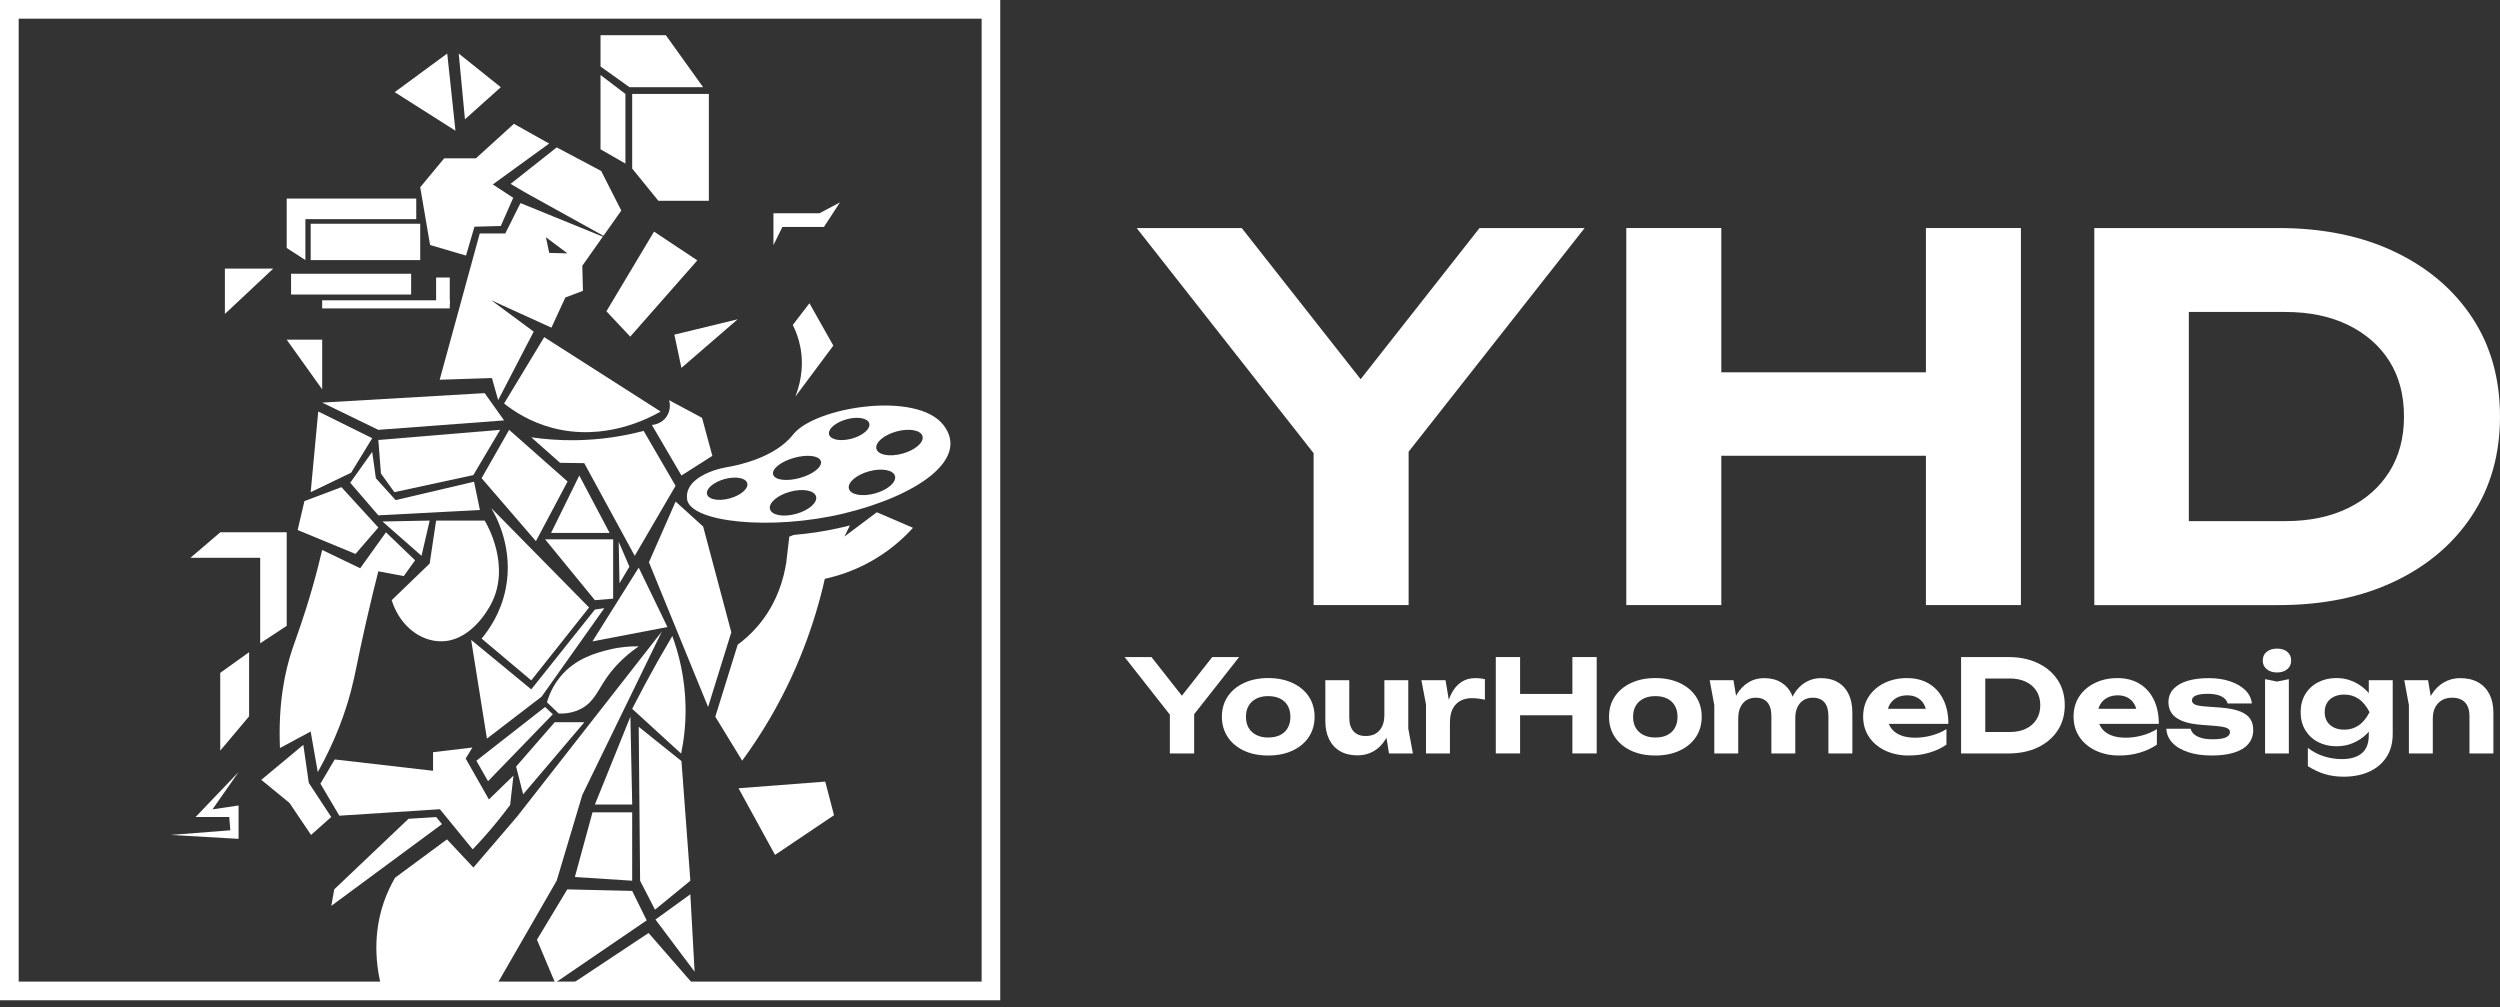 <?xml version="1.0" encoding="UTF-8"?> <svg xmlns="http://www.w3.org/2000/svg" width="139" height="56" viewBox="0 0 139 56" fill="none"><rect x="0" y="0" width="139" height="56" fill="#333333" stroke="none"/> <path d="M63.198 12.679H69.04L76.867 22.629H74.436L82.262 12.679H88.105L77.371 26.319L73.962 26.374L63.198 12.679ZM73.037 33.642V23.496H78.319V33.642H73.037Z" fill="white"></path> <path d="M90.422 12.679H95.705V33.642H90.422V12.679ZM93.356 20.701H109.316V25.34H93.356V20.701ZM107.081 12.679H112.363V33.642H107.081V12.679Z" fill="white"></path> <path d="M126.674 12.679C129.134 12.679 131.287 13.116 133.131 13.993C134.975 14.87 136.416 16.09 137.45 17.654C138.484 19.22 139 21.054 139 23.161C139 25.248 138.484 27.079 137.45 28.654C136.416 30.229 134.977 31.453 133.131 32.33C131.287 33.207 129.134 33.644 126.674 33.644H116.444V12.679H126.674ZM121.699 31.49L119.128 28.974H127.066C128.407 28.974 129.572 28.733 130.56 28.247C131.548 27.764 132.312 27.086 132.853 26.221C133.394 25.354 133.662 24.335 133.662 23.161C133.662 21.967 133.392 20.943 132.853 20.085C132.312 19.227 131.548 18.558 130.56 18.072C129.572 17.589 128.407 17.345 127.066 17.345H119.128L121.699 14.83V31.49Z" fill="white"></path> <path d="M62.528 36.532H64.021L66.022 39.076H65.401L67.402 36.532H68.895L66.151 40.02L65.28 40.034L62.528 36.532ZM65.044 41.891V39.297H66.395V41.891H65.044Z" fill="white"></path> <path d="M70.51 42.006C69.996 42.006 69.545 41.916 69.159 41.734C68.774 41.553 68.473 41.3 68.26 40.976C68.047 40.651 67.937 40.277 67.937 39.853C67.937 39.425 68.045 39.049 68.26 38.727C68.475 38.405 68.776 38.155 69.163 37.973C69.551 37.793 70 37.7 70.51 37.7C71.024 37.7 71.475 37.791 71.865 37.973C72.252 38.153 72.554 38.405 72.769 38.727C72.983 39.049 73.091 39.423 73.091 39.853C73.091 40.281 72.983 40.657 72.769 40.98C72.554 41.302 72.252 41.553 71.865 41.734C71.475 41.916 71.024 42.006 70.51 42.006ZM70.51 41.006C70.773 41.006 70.996 40.96 71.178 40.866C71.362 40.774 71.502 40.642 71.6 40.469C71.698 40.297 71.746 40.093 71.746 39.855C71.746 39.617 71.696 39.412 71.6 39.241C71.504 39.07 71.362 38.938 71.178 38.844C70.994 38.752 70.771 38.704 70.51 38.704C70.257 38.704 70.038 38.75 69.852 38.844C69.666 38.936 69.524 39.069 69.424 39.241C69.325 39.412 69.275 39.617 69.275 39.855C69.275 40.093 69.325 40.298 69.424 40.469C69.524 40.64 69.668 40.772 69.852 40.866C70.038 40.958 70.257 41.006 70.51 41.006Z" fill="white"></path> <path d="M75.484 41.998C75.102 41.998 74.777 41.922 74.511 41.766C74.244 41.611 74.041 41.392 73.901 41.106C73.76 40.82 73.689 40.483 73.689 40.091V37.819H75.019V39.899C75.019 40.227 75.098 40.481 75.255 40.657C75.412 40.834 75.639 40.922 75.934 40.922C76.153 40.922 76.339 40.876 76.491 40.786C76.642 40.696 76.761 40.563 76.844 40.392C76.926 40.222 76.969 40.018 76.969 39.784L77.383 40.005C77.335 40.433 77.222 40.797 77.043 41.095C76.865 41.392 76.641 41.618 76.372 41.77C76.105 41.922 75.808 41.998 75.484 41.998ZM77.228 41.891L76.971 40.304V37.818H78.3V40.504L78.557 41.891H77.228Z" fill="white"></path> <path d="M79.029 37.818H80.372L80.616 39.283V41.891H79.286V39.176L79.029 37.818ZM82.56 37.76V38.904C82.431 38.875 82.303 38.854 82.178 38.838C82.051 38.825 81.936 38.817 81.831 38.817C81.602 38.817 81.395 38.863 81.213 38.957C81.031 39.051 80.885 39.197 80.777 39.397C80.67 39.596 80.616 39.857 80.616 40.176L80.351 39.847C80.384 39.558 80.439 39.283 80.516 39.026C80.593 38.769 80.697 38.541 80.831 38.343C80.965 38.146 81.13 37.99 81.328 37.875C81.525 37.76 81.765 37.704 82.046 37.704C82.126 37.704 82.212 37.708 82.303 37.718C82.393 37.727 82.477 37.743 82.56 37.76Z" fill="white"></path> <path d="M83.166 36.532H84.517V41.891H83.166V36.532ZM83.916 38.583H87.997V39.769H83.916V38.583ZM87.425 36.532H88.776V41.891H87.425V36.532Z" fill="white"></path> <path d="M92.034 42.006C91.52 42.006 91.069 41.916 90.683 41.734C90.298 41.553 89.997 41.3 89.784 40.976C89.569 40.651 89.461 40.277 89.461 39.853C89.461 39.425 89.569 39.049 89.784 38.727C89.999 38.405 90.3 38.155 90.687 37.973C91.075 37.793 91.524 37.7 92.034 37.7C92.548 37.7 92.999 37.791 93.389 37.973C93.776 38.153 94.078 38.405 94.293 38.727C94.507 39.049 94.615 39.423 94.615 39.853C94.615 40.281 94.507 40.657 94.293 40.98C94.078 41.302 93.776 41.553 93.389 41.734C93.001 41.916 92.55 42.006 92.034 42.006ZM92.034 41.006C92.297 41.006 92.52 40.96 92.702 40.866C92.884 40.772 93.026 40.642 93.124 40.469C93.222 40.297 93.27 40.093 93.27 39.855C93.27 39.617 93.22 39.412 93.124 39.241C93.028 39.07 92.886 38.938 92.702 38.844C92.518 38.75 92.295 38.704 92.034 38.704C91.781 38.704 91.562 38.75 91.376 38.844C91.19 38.936 91.048 39.069 90.948 39.241C90.849 39.412 90.799 39.617 90.799 39.855C90.799 40.093 90.849 40.298 90.948 40.469C91.048 40.64 91.192 40.772 91.376 40.866C91.564 40.958 91.783 41.006 92.034 41.006Z" fill="white"></path> <path d="M95.058 37.818H96.38L96.645 39.404V41.891H95.315V39.205L95.058 37.818ZM98.074 37.704C98.447 37.704 98.761 37.781 99.022 37.937C99.281 38.092 99.479 38.312 99.615 38.598C99.751 38.884 99.818 39.224 99.818 39.621V41.893H98.489V39.821C98.489 39.483 98.416 39.226 98.268 39.053C98.12 38.879 97.903 38.792 97.618 38.792C97.418 38.792 97.245 38.838 97.1 38.932C96.954 39.024 96.843 39.157 96.764 39.326C96.685 39.495 96.647 39.696 96.647 39.93L96.225 39.709C96.276 39.276 96.39 38.911 96.564 38.616C96.739 38.32 96.956 38.096 97.215 37.94C97.472 37.781 97.76 37.704 98.074 37.704ZM101.24 37.704C101.612 37.704 101.929 37.781 102.19 37.937C102.453 38.092 102.65 38.312 102.787 38.598C102.923 38.884 102.99 39.224 102.99 39.621V41.893H101.66V39.821C101.66 39.483 101.586 39.226 101.44 39.053C101.292 38.879 101.075 38.792 100.789 38.792C100.59 38.792 100.417 38.838 100.271 38.932C100.125 39.024 100.014 39.157 99.935 39.326C99.857 39.495 99.817 39.696 99.817 39.93L99.394 39.709C99.446 39.276 99.559 38.911 99.73 38.616C99.901 38.32 100.118 38.096 100.381 37.94C100.643 37.781 100.929 37.704 101.24 37.704Z" fill="white"></path> <path d="M106.127 42.006C105.642 42.006 105.206 41.916 104.822 41.734C104.439 41.553 104.137 41.3 103.919 40.976C103.7 40.651 103.591 40.273 103.591 39.84C103.591 39.416 103.696 39.044 103.905 38.725C104.114 38.407 104.404 38.155 104.774 37.975C105.143 37.794 105.561 37.702 106.029 37.702C106.505 37.702 106.916 37.808 107.259 38.017C107.603 38.226 107.867 38.522 108.052 38.904C108.238 39.285 108.33 39.732 108.33 40.247H104.657V39.41H107.603L107.123 39.709C107.109 39.485 107.056 39.297 106.962 39.141C106.87 38.986 106.747 38.867 106.593 38.785C106.442 38.702 106.259 38.66 106.05 38.66C105.822 38.66 105.624 38.706 105.457 38.796C105.291 38.886 105.16 39.013 105.068 39.174C104.976 39.335 104.928 39.523 104.928 39.738C104.928 40.011 104.989 40.241 105.11 40.431C105.231 40.621 105.408 40.767 105.64 40.866C105.87 40.966 106.154 41.016 106.486 41.016C106.791 41.016 107.096 40.974 107.401 40.891C107.706 40.809 107.981 40.69 108.222 40.538V41.404C107.946 41.593 107.629 41.741 107.274 41.847C106.919 41.954 106.538 42.006 106.127 42.006Z" fill="white"></path> <path d="M111.651 36.532C112.28 36.532 112.831 36.643 113.301 36.868C113.773 37.092 114.141 37.403 114.404 37.804C114.669 38.205 114.801 38.673 114.801 39.212C114.801 39.746 114.669 40.214 114.404 40.617C114.139 41.02 113.771 41.333 113.301 41.557C112.829 41.782 112.278 41.893 111.651 41.893H109.036V36.534H111.651V36.532ZM110.381 41.342L109.723 40.699H111.753C112.096 40.699 112.393 40.638 112.647 40.513C112.9 40.391 113.094 40.218 113.232 39.995C113.37 39.775 113.439 39.514 113.439 39.212C113.439 38.907 113.37 38.646 113.232 38.426C113.094 38.205 112.898 38.034 112.647 37.911C112.393 37.787 112.096 37.725 111.753 37.725H109.723L110.381 37.083V41.342Z" fill="white"></path> <path d="M117.827 42.006C117.342 42.006 116.906 41.916 116.523 41.734C116.139 41.553 115.838 41.3 115.619 40.976C115.4 40.651 115.291 40.273 115.291 39.84C115.291 39.416 115.396 39.044 115.605 38.725C115.815 38.407 116.104 38.155 116.475 37.975C116.843 37.794 117.261 37.702 117.729 37.702C118.205 37.702 118.616 37.808 118.959 38.017C119.303 38.226 119.567 38.522 119.752 38.904C119.938 39.285 120.03 39.732 120.03 40.247H116.358V39.41H119.303L118.823 39.709C118.81 39.485 118.756 39.297 118.662 39.141C118.57 38.986 118.447 38.867 118.293 38.785C118.142 38.702 117.96 38.66 117.75 38.66C117.522 38.66 117.325 38.706 117.158 38.796C116.991 38.886 116.86 39.013 116.768 39.174C116.676 39.335 116.628 39.523 116.628 39.738C116.628 40.011 116.689 40.241 116.81 40.431C116.931 40.621 117.108 40.767 117.34 40.866C117.57 40.966 117.854 41.016 118.186 41.016C118.491 41.016 118.796 40.974 119.101 40.891C119.406 40.809 119.681 40.69 119.922 40.538V41.404C119.646 41.593 119.33 41.741 118.975 41.847C118.618 41.954 118.236 42.006 117.827 42.006Z" fill="white"></path> <path d="M125.279 40.584C125.279 40.889 125.189 41.148 125.011 41.359C124.832 41.572 124.571 41.732 124.228 41.841C123.885 41.95 123.468 42.006 122.977 42.006C122.476 42.006 122.039 41.945 121.663 41.82C121.287 41.695 120.993 41.523 120.784 41.298C120.575 41.074 120.462 40.815 120.448 40.519H121.799C121.828 40.638 121.895 40.743 122.002 40.834C122.11 40.924 122.25 40.991 122.421 41.037C122.591 41.083 122.795 41.104 123.029 41.104C123.343 41.104 123.581 41.072 123.743 41.005C123.904 40.937 123.986 40.837 123.986 40.705C123.986 40.605 123.929 40.529 123.812 40.477C123.695 40.425 123.485 40.387 123.186 40.362L122.444 40.304C121.977 40.272 121.605 40.197 121.329 40.084C121.053 39.968 120.857 39.825 120.74 39.648C120.623 39.471 120.565 39.274 120.565 39.055C120.565 38.756 120.659 38.504 120.847 38.305C121.035 38.105 121.296 37.954 121.63 37.854C121.964 37.754 122.353 37.704 122.802 37.704C123.249 37.704 123.649 37.764 124 37.883C124.349 38.002 124.631 38.167 124.842 38.376C125.053 38.585 125.174 38.831 125.203 39.113H123.852C123.833 39.017 123.781 38.928 123.698 38.848C123.616 38.767 123.495 38.702 123.342 38.652C123.186 38.602 122.985 38.577 122.737 38.577C122.457 38.577 122.242 38.608 122.094 38.669C121.947 38.731 121.874 38.821 121.874 38.942C121.874 39.032 121.92 39.103 122.01 39.157C122.1 39.209 122.273 39.247 122.524 39.272L123.489 39.343C123.946 39.381 124.305 39.454 124.566 39.562C124.827 39.669 125.011 39.807 125.12 39.98C125.23 40.153 125.279 40.35 125.279 40.584Z" fill="white"></path> <path d="M126.601 37.39C126.367 37.39 126.177 37.328 126.03 37.207C125.882 37.087 125.809 36.925 125.809 36.726C125.809 36.52 125.882 36.359 126.03 36.24C126.177 36.121 126.367 36.062 126.601 36.062C126.839 36.062 127.031 36.121 127.173 36.24C127.315 36.359 127.388 36.52 127.388 36.726C127.388 36.925 127.317 37.087 127.173 37.207C127.029 37.328 126.839 37.39 126.601 37.39ZM125.938 37.76L126.596 37.896L127.26 37.76V41.891H125.938V37.76Z" fill="white"></path> <path d="M129.904 41.492C129.522 41.492 129.182 41.413 128.881 41.256C128.582 41.099 128.346 40.878 128.173 40.594C128.002 40.31 127.916 39.978 127.916 39.596C127.916 39.214 128.002 38.882 128.173 38.598C128.344 38.315 128.58 38.094 128.881 37.937C129.182 37.779 129.522 37.7 129.904 37.7C130.189 37.7 130.452 37.745 130.69 37.833C130.928 37.921 131.141 38.036 131.325 38.18C131.511 38.322 131.669 38.48 131.797 38.648C131.926 38.817 132.024 38.986 132.091 39.155C132.158 39.324 132.191 39.475 132.191 39.61C132.191 39.786 132.139 39.982 132.033 40.199C131.928 40.415 131.776 40.621 131.579 40.816C131.381 41.012 131.141 41.173 130.861 41.298C130.581 41.428 130.26 41.492 129.904 41.492ZM131.705 40.87V40.178L131.747 40.013V39.069L131.705 38.919V37.818H133.035V40.805C133.035 41.309 132.92 41.739 132.688 42.094C132.455 42.449 132.137 42.72 131.726 42.906C131.316 43.092 130.84 43.184 130.297 43.184C129.921 43.184 129.573 43.134 129.257 43.038C128.94 42.942 128.628 42.795 128.317 42.599V41.584C128.606 41.803 128.913 41.962 129.236 42.06C129.558 42.158 129.882 42.206 130.21 42.206C130.692 42.206 131.06 42.096 131.318 41.879C131.577 41.664 131.705 41.327 131.705 40.87ZM130.347 40.569C130.642 40.569 130.907 40.49 131.139 40.333C131.373 40.176 131.575 39.93 131.747 39.596C131.577 39.258 131.371 39.011 131.137 38.854C130.901 38.696 130.638 38.618 130.347 38.618C130.122 38.618 129.928 38.658 129.763 38.739C129.598 38.819 129.474 38.932 129.385 39.078C129.297 39.224 129.253 39.397 129.253 39.596C129.253 39.792 129.295 39.963 129.382 40.106C129.468 40.252 129.593 40.365 129.756 40.446C129.921 40.529 130.118 40.569 130.347 40.569Z" fill="white"></path> <path d="M133.678 37.818H135L135.264 39.404V41.891H133.935V39.205L133.678 37.818ZM136.786 37.704C137.177 37.704 137.509 37.781 137.784 37.937C138.058 38.092 138.267 38.312 138.413 38.598C138.559 38.884 138.632 39.224 138.632 39.621V41.893H137.302V39.821C137.302 39.483 137.218 39.226 137.053 39.053C136.886 38.879 136.648 38.792 136.339 38.792C136.12 38.792 135.93 38.838 135.771 38.932C135.612 39.024 135.487 39.157 135.399 39.326C135.31 39.495 135.266 39.696 135.266 39.93L134.844 39.709C134.896 39.276 135.015 38.911 135.197 38.616C135.381 38.32 135.61 38.096 135.884 37.94C136.155 37.781 136.456 37.704 136.786 37.704Z" fill="white"></path> <path d="M36.607 11.165L35.149 9.371V5.221H39.412V11.165H36.607Z" fill="white"></path> <path d="M39.093 4.849H35.001L33.389 3.697V1.957H37.021L39.093 4.849Z" fill="white"></path> <path d="M33.389 4.171L34.773 5.221V9.095L33.389 8.3V4.171Z" fill="white"></path> <path d="M24.866 2.976L25.323 7.268L21.944 5.123L24.866 2.976Z" fill="white"></path> <path d="M25.505 2.976L25.851 6.633L27.844 4.849L25.505 2.976Z" fill="white"></path> <path d="M36.365 12.878L33.717 17.307L35.041 18.717L38.771 14.477L36.365 12.878Z" fill="white"></path> <path d="M30.532 7.982L28.573 6.884L26.459 8.805H24.695L23.364 10.411L23.913 13.623L25.91 14.21L26.38 12.604L27.844 12.566L28.535 10.998L27.399 10.254L30.532 7.982Z" fill="white"></path> <path d="M23.364 12.441H17.274V14.461H23.364V12.441Z" fill="white"></path> <path d="M23.143 11.04H15.941V12.184H23.143V11.04Z" fill="white"></path> <path d="M16.98 14.459L15.941 13.788V12.184L16.98 11.706V14.459Z" fill="white"></path> <path d="M22.859 15.221H16.184V16.376H22.859V15.221Z" fill="white"></path> <path d="M25.006 16.697H17.913V17.147H25.006V16.697Z" fill="white"></path> <path d="M25.006 15.43H24.248V16.923H25.006V15.43Z" fill="white"></path> <path d="M12.504 14.933V17.456L15.194 14.933H12.504Z" fill="white"></path> <path d="M15.941 18.886H17.913V21.647L15.941 18.886Z" fill="white"></path> <path d="M43.004 13.629V11.857H45.563L46.701 11.253L45.813 12.617H43.501L43.004 13.629Z" fill="white"></path> <path d="M37.887 20.455L37.495 18.606L41.016 17.752L37.887 20.455Z" fill="white"></path> <path d="M28.026 23.374L26.948 21.858L17.913 22.384L21.035 23.899L28.026 23.374Z" fill="white"></path> <path d="M17.694 22.878L20.695 24.364L19.523 26.282L17.274 27.364L17.694 22.878Z" fill="white"></path> <path d="M16.927 27.86L16.549 29.469L19.766 30.799L21.035 29.329L18.983 27.086L16.927 27.86Z" fill="white"></path> <path d="M21.035 24.463L21.181 26.328L21.927 27.364L26.317 26.415L27.808 23.899L21.035 24.463Z" fill="white"></path> <path d="M20.695 25.122L19.473 26.841L21.035 28.652L26.683 28.355L26.357 26.783L21.996 27.806L20.898 26.589L20.695 25.122Z" fill="white"></path> <path d="M17.913 30.578C17.798 31.073 17.614 31.818 17.356 32.716C16.867 34.423 16.462 35.465 16.247 36.11C15.852 37.296 15.459 39.082 15.566 41.59C16.134 41.285 16.704 40.978 17.272 40.672L17.669 42.929C18.686 41.112 19.214 39.55 19.511 38.428C19.768 37.455 19.849 36.82 20.327 34.707C20.609 33.466 20.86 32.449 21.035 31.764C21.507 31.852 21.977 31.942 22.449 32.031L23.078 31.152L21.459 29.596L20.027 31.595L17.913 30.578Z" fill="white"></path> <path d="M10.589 31.012L12.251 29.594H15.941V34.797L14.467 35.766C14.467 34.182 14.467 32.597 14.467 31.012C13.174 31.014 11.88 31.014 10.589 31.012Z" fill="white"></path> <path d="M12.245 37.411L13.849 36.261V39.83L12.245 41.734V37.411Z" fill="white"></path> <path d="M21.265 28.995C21.988 29.632 22.713 30.267 23.437 30.904L23.89 28.944C23.015 28.961 22.14 28.978 21.265 28.995Z" fill="white"></path> <path d="M21.779 33.37L23.89 31.332L24.248 28.944H26.948C27.044 29.099 28.448 31.463 27.284 33.621C27.153 33.863 26.094 35.826 24.291 35.645C23.166 35.534 22.169 34.636 21.779 33.37Z" fill="white"></path> <path d="M28.308 23.899L26.777 26.587L29.797 30.089L31.557 26.772L28.308 23.899Z" fill="white"></path> <path d="M30.258 18.746L28.026 22.435C28.604 22.89 29.488 23.46 30.674 23.78C33.614 24.578 36.106 23.239 36.73 22.881C34.573 21.501 32.414 20.123 30.258 18.746Z" fill="white"></path> <path d="M29.538 24.314C30.237 24.415 31.041 24.485 31.927 24.477C33.458 24.463 34.767 24.226 35.786 23.957C36.379 24.976 36.969 25.994 37.562 27.011C36.804 28.308 36.048 29.607 35.291 30.904L32.484 25.751C32.035 25.745 31.588 25.737 31.139 25.732C30.605 25.258 30.072 24.786 29.538 24.314Z" fill="white"></path> <path d="M27.313 28.249C27.593 28.723 28.571 30.503 28.113 32.756C27.84 34.101 27.172 35.032 26.777 35.505C27.698 36.281 28.617 37.054 29.538 37.829C30.609 36.478 31.681 35.127 32.752 33.777C30.939 31.935 29.126 30.091 27.313 28.249Z" fill="white"></path> <path d="M32.209 26.438L30.64 29.63H33.894L32.209 26.438Z" fill="white"></path> <path d="M30.308 29.987C31.568 29.987 32.831 29.987 34.091 29.987V33.284L33.076 33.37C32.154 32.242 31.231 31.116 30.308 29.987Z" fill="white"></path> <path d="M34.4 30.125C34.416 30.893 34.431 31.662 34.444 32.43C34.629 32.123 34.811 31.816 34.995 31.507C34.797 31.048 34.6 30.588 34.4 30.125Z" fill="white"></path> <path d="M44.08 18.067L45.005 16.861L46.333 19.216L44.218 22.055C44.414 21.562 44.734 20.549 44.504 19.323C44.41 18.813 44.241 18.391 44.08 18.067Z" fill="white"></path> <path d="M41.062 43.827L43.092 47.532L46.371 45.325L45.884 43.457L41.062 43.827Z" fill="white"></path> <path d="M14.528 43.359L16.865 41.413L17.169 43.529L18.416 45.425L17.295 46.423L16.094 44.642L14.528 43.359Z" fill="white"></path> <path d="M13.264 42.927L10.875 45.425H12.746L12.807 46.164L9.492 46.423L13.264 46.64V44.784L11.813 45.001L13.264 42.927Z" fill="white"></path> <path d="M26.196 35.577C26.488 37.407 26.779 39.235 27.073 41.066C28.086 40.289 29.101 39.51 30.114 38.733C31.277 37.092 32.438 35.452 33.6 33.813C33.426 33.84 33.251 33.865 33.076 33.892L29.538 38.33C28.424 37.411 27.311 36.494 26.196 35.577Z" fill="white"></path> <path d="M35.149 39.41C36.056 40.239 36.964 41.07 37.871 41.899C38.017 41.193 38.132 40.316 38.117 39.31C38.092 37.645 37.72 36.286 37.38 35.362C37.108 35.822 36.835 36.294 36.563 36.774C36.062 37.668 35.59 38.547 35.149 39.41Z" fill="white"></path> <path d="M35.049 39.849C34.391 41.478 33.735 43.105 33.076 44.734H35.151C35.116 43.105 35.081 41.478 35.049 39.849Z" fill="white"></path> <path d="M35.513 40.412C35.538 43.265 35.565 46.116 35.59 48.969L36.419 50.577L38.384 48.967L37.889 42.315C37.096 41.68 36.306 41.047 35.513 40.412Z" fill="white"></path> <path d="M31.962 48.762L32.944 45.164H35.149V48.967L31.962 48.762Z" fill="white"></path> <path d="M31.54 49.449L29.855 52.248L30.864 54.646L35.956 51.172L35.149 49.535L31.54 49.449Z" fill="white"></path> <path d="M38.383 49.723L36.444 51.126L38.62 54.027L38.383 49.723Z" fill="white"></path> <path d="M31.494 54.904L36.06 51.874L38.62 54.811L31.494 54.904Z" fill="white"></path> <path d="M26.265 41.561C25.536 41.647 24.807 41.736 24.078 41.822C24.078 42.167 24.078 42.511 24.078 42.856C22.255 42.645 20.432 42.434 18.611 42.225C18.347 42.674 18.082 43.123 17.815 43.572C18.166 44.165 18.517 44.759 18.867 45.352C20.73 45.233 22.595 45.112 24.458 44.993C25.066 45.738 25.674 46.48 26.282 47.225C26.754 46.73 27.236 46.187 27.718 45.59C27.944 45.308 28.159 45.03 28.364 44.755C28.364 44.755 28.429 44.184 28.548 43.123C27.633 44.011 27.182 44.449 27.182 44.449C26.752 43.691 26.321 42.931 25.891 42.173C26.016 41.97 26.14 41.764 26.265 41.561Z" fill="white"></path> <path d="M21.967 48.8C21.737 49.195 21.512 49.658 21.332 50.187C20.634 52.242 20.989 54.113 21.265 55.095C23.354 55.03 25.442 54.967 27.531 54.902L30.952 48.965L32.376 44.201C33.85 41.171 35.325 38.142 36.799 35.112C34.118 38.539 31.438 41.966 28.757 45.394C27.946 46.342 27.134 47.288 26.321 48.236C25.831 47.714 25.342 47.19 24.853 46.669C23.892 47.38 22.93 48.09 21.967 48.8Z" fill="white"></path> <path d="M55.615 55.615H0V0H55.613V55.615H55.615ZM1.038 54.577H54.579V1.038H1.038V54.577Z" fill="white"></path> <path d="M46.95 29.832L47.254 29.214C47.135 29.245 47.016 29.276 46.897 29.302C45.982 29.521 45.036 29.665 44.12 29.744C44.042 29.776 43.963 29.807 43.885 29.84C43.783 30.705 43.718 31.259 43.718 31.259C43.718 31.259 43.766 31.286 45.511 32.248C46.181 32.13 47.093 31.896 48.084 31.394C49.37 30.743 50.243 29.92 50.761 29.346C50.091 29.059 49.422 28.769 48.752 28.481C48.152 28.932 47.551 29.381 46.95 29.832Z" fill="white"></path> <path d="M37.564 27.888C38.075 28.351 38.585 28.813 39.095 29.276C39.617 31.235 40.139 33.195 40.661 35.154L39.37 39.308L36.081 31.261C36.576 30.135 37.071 29.013 37.564 27.888Z" fill="white"></path> <path d="M39.771 39.849L41.265 42.292C41.795 41.571 42.325 40.774 42.833 39.901C44.567 36.922 45.475 34.041 45.968 31.703C45.218 31.555 44.468 31.409 43.718 31.261C43.593 32.071 43.242 33.537 42.092 34.855C41.733 35.268 41.359 35.592 41.016 35.843C40.602 37.179 40.185 38.514 39.771 39.849Z" fill="white"></path> <path d="M52.461 23.638C50.968 21.702 45.289 22.639 44.103 24.154C43.09 25.45 41.018 25.875 40.435 25.971C40.201 26.01 39.965 26.066 39.736 26.142C39.088 26.359 38.103 26.837 38.197 27.733C38.339 29.057 42.91 29.508 46.897 28.554C50.884 27.599 53.954 25.574 52.461 23.638ZM40.578 27.71C39.961 27.881 39.395 27.779 39.312 27.483C39.23 27.188 39.663 26.808 40.281 26.637C40.899 26.466 41.465 26.568 41.547 26.864C41.63 27.159 41.196 27.539 40.578 27.71ZM44.262 28.571C43.554 28.767 42.906 28.65 42.812 28.31C42.718 27.971 43.215 27.537 43.923 27.341C44.631 27.146 45.279 27.263 45.373 27.602C45.467 27.942 44.97 28.376 44.262 28.571ZM44.47 26.576C43.737 26.779 43.071 26.693 42.985 26.382C42.898 26.071 43.424 25.657 44.159 25.453C44.892 25.25 45.558 25.336 45.642 25.647C45.728 25.958 45.203 26.374 44.47 26.576ZM47.066 23.314C47.684 23.143 48.249 23.245 48.332 23.541C48.414 23.836 47.981 24.216 47.363 24.387C46.745 24.557 46.179 24.456 46.097 24.16C46.016 23.863 46.45 23.485 47.066 23.314ZM48.651 27.435C47.943 27.631 47.294 27.514 47.2 27.174C47.106 26.835 47.603 26.401 48.311 26.206C49.019 26.01 49.667 26.127 49.761 26.466C49.853 26.806 49.357 27.24 48.651 27.435ZM50.18 25.221C49.472 25.417 48.823 25.3 48.729 24.96C48.635 24.621 49.132 24.187 49.84 23.991C50.548 23.796 51.197 23.913 51.291 24.252C51.385 24.592 50.888 25.026 50.18 25.221Z" fill="white"></path> <path d="M36.244 23.627L37.889 26.438L39.606 25.344L39.034 23.232L37.2 22.249C37.217 22.305 37.346 22.75 37.06 23.166C36.77 23.587 36.3 23.623 36.244 23.627Z" fill="white"></path> <path d="M35.513 31.559C34.655 32.927 33.798 34.293 32.94 35.661C34.329 35.394 35.72 35.129 37.109 34.863C36.578 33.761 36.047 32.66 35.513 31.559Z" fill="white"></path> <path d="M24.252 45.427C23.74 45.46 23.228 45.492 22.713 45.525L18.584 49.447C18.531 49.754 18.475 50.059 18.421 50.366C20.473 48.85 22.524 47.334 24.575 45.82C24.467 45.69 24.36 45.559 24.252 45.427Z" fill="white"></path> <path d="M27.134 43.435L30.736 39.715L30.308 39.308L26.486 42.296C26.703 42.674 26.918 43.056 27.134 43.435Z" fill="white"></path> <path d="M30.411 39.047C30.605 38.382 30.91 37.925 31.139 37.643C32.002 36.582 33.205 36.285 33.855 36.123C34.512 35.96 35.087 35.929 35.511 35.937C34.583 36.578 34.03 37.238 33.698 37.725C33.23 38.412 33.029 38.999 32.361 39.377C31.887 39.644 31.399 39.682 31.07 39.675C30.851 39.466 30.632 39.257 30.411 39.047Z" fill="white"></path> <path d="M28.696 42.62L30.843 40.154H32.493L29.087 44.163L28.696 42.62Z" fill="white"></path> <path d="M33.552 13.112C33.882 12.644 34.214 12.176 34.544 11.708L33.424 9.505L30.953 8.195L28.389 10.223L29.228 10.716C30.669 11.512 32.111 12.312 33.552 13.112Z" fill="white"></path> <path d="M33.518 13.158C31.991 12.537 30.465 11.913 28.938 11.291L28.094 12.98H26.674L24.446 21.113L27.351 21.019L27.698 22.247L29.673 18.439L27.319 16.697C28.431 17.203 29.544 17.712 30.659 18.218C30.916 17.66 31.175 17.099 31.432 16.541C31.758 16.416 32.084 16.294 32.411 16.169C32.399 15.704 32.388 15.24 32.376 14.776C32.758 14.237 33.138 13.698 33.518 13.158ZM30.536 14.062L30.354 13.191L31.549 14.087L30.536 14.062Z" fill="white"></path> </svg> 